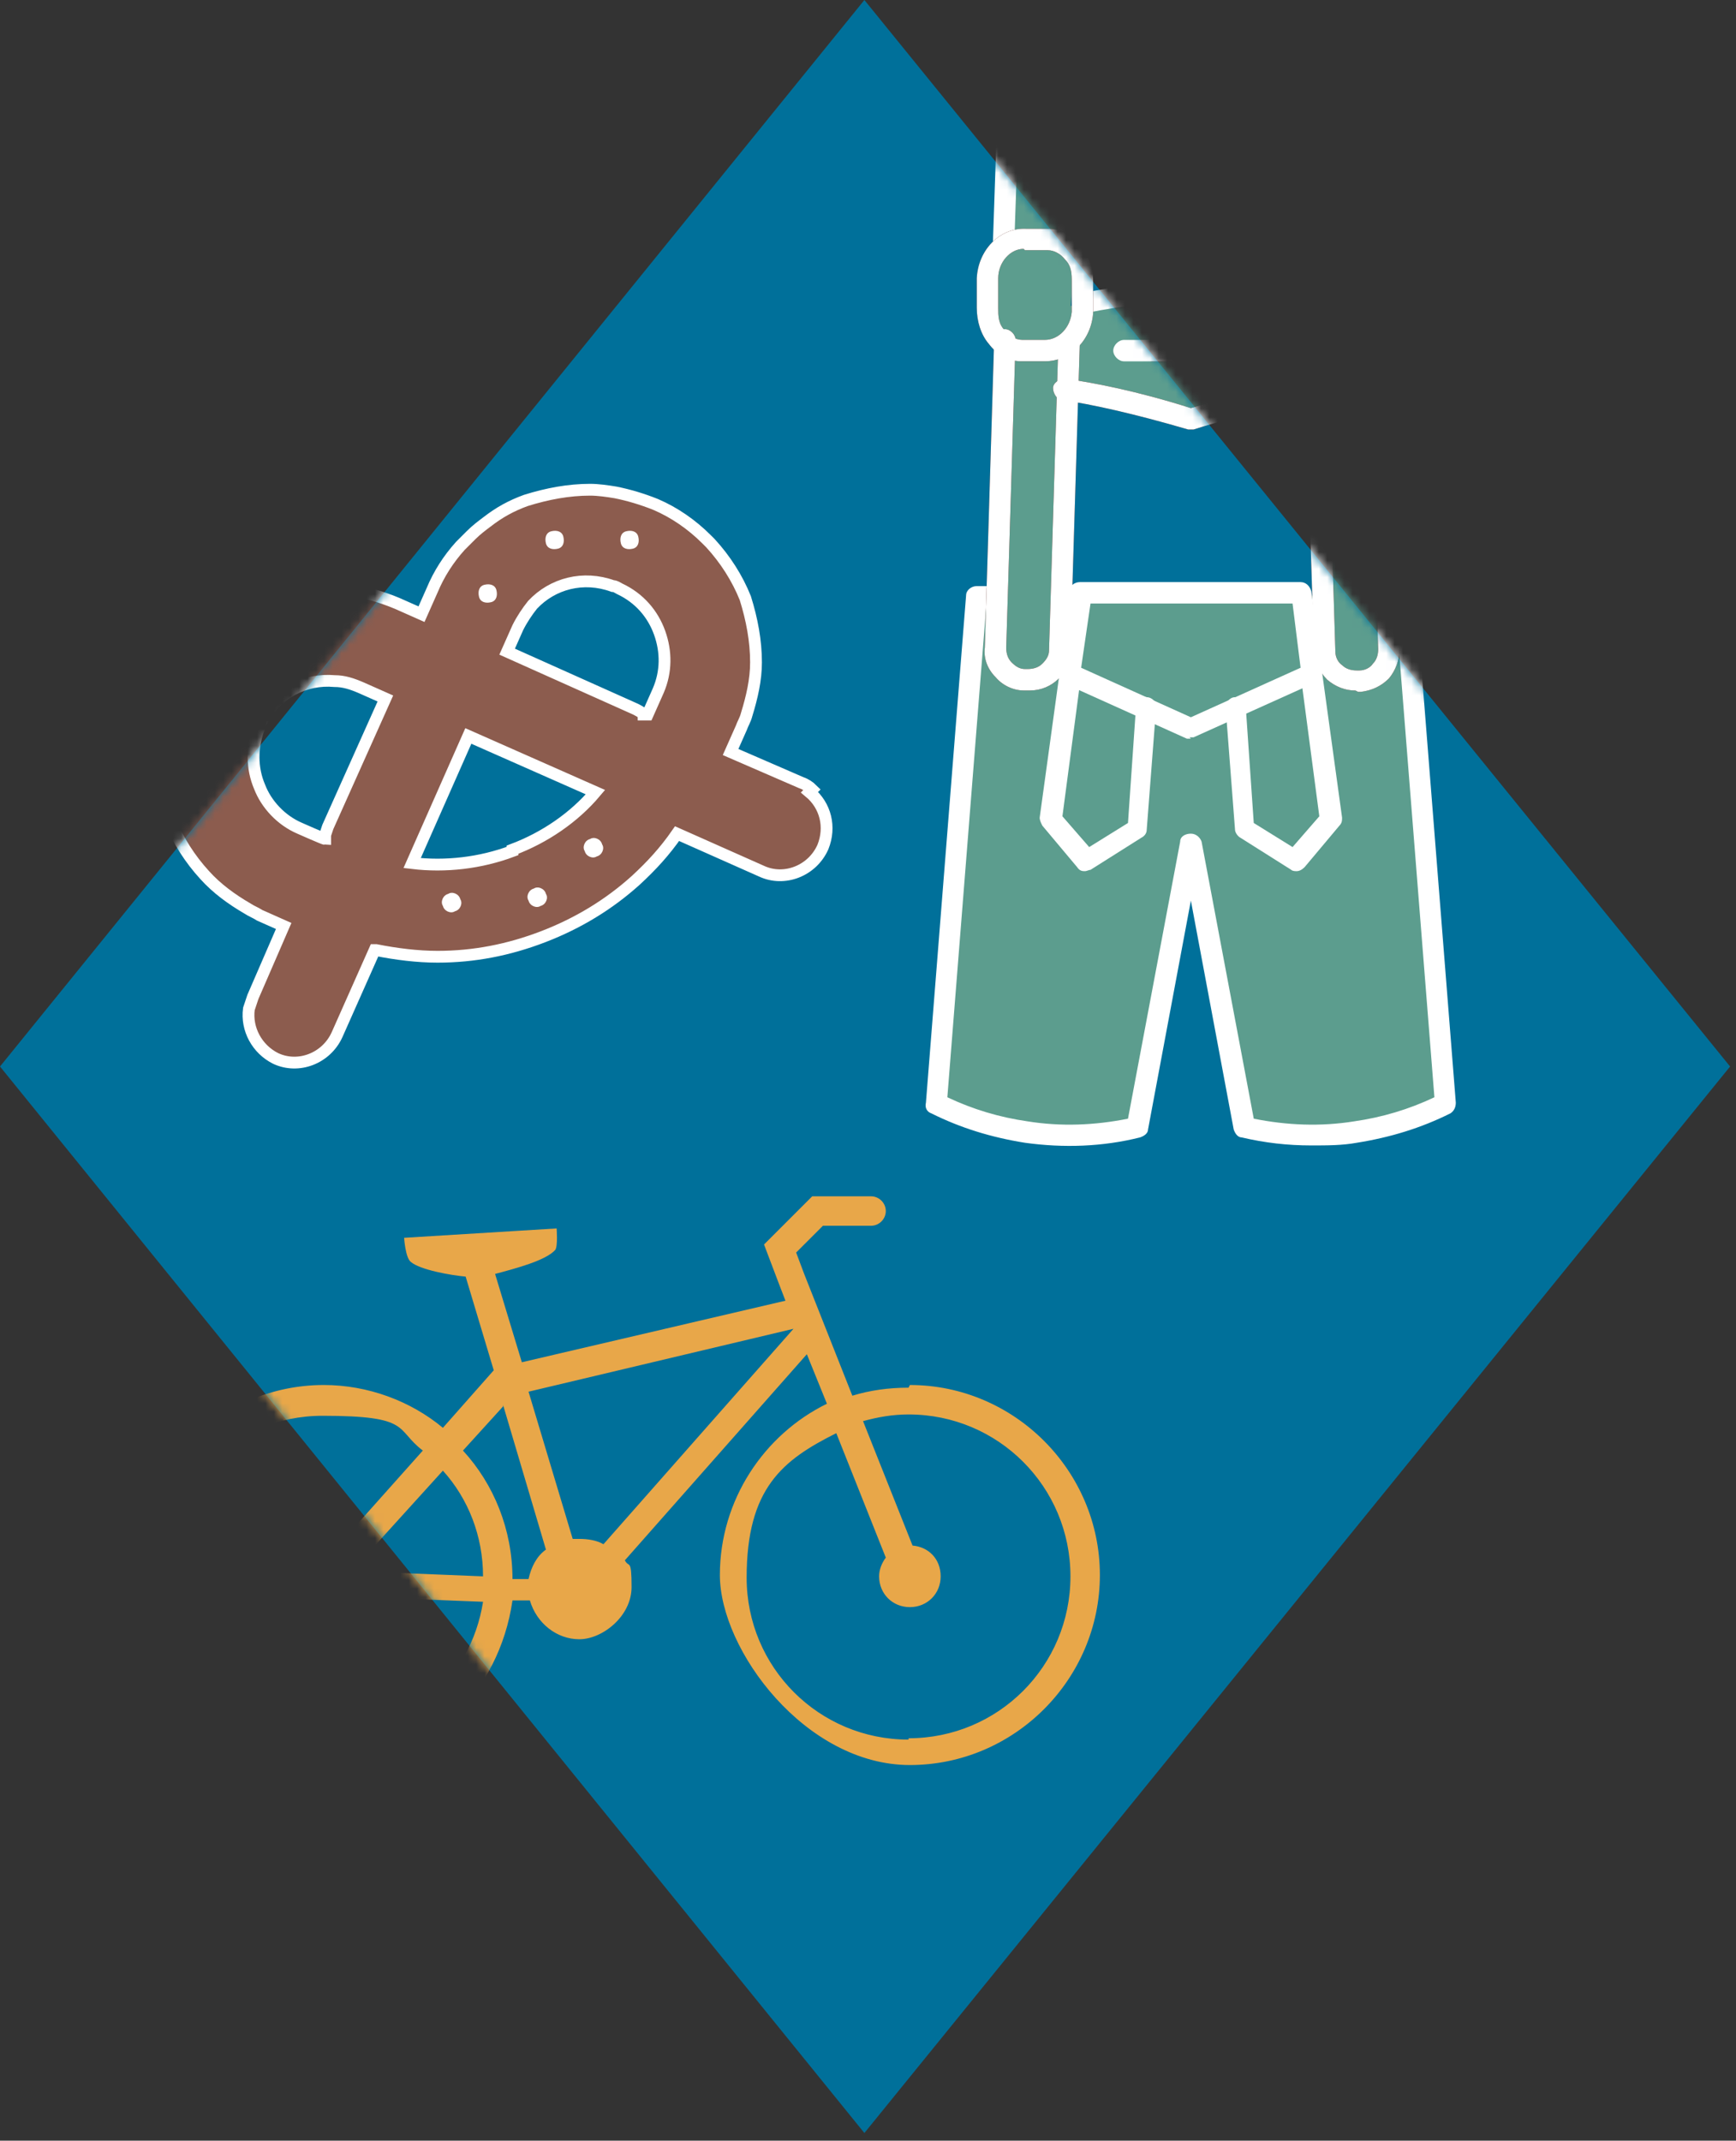 <svg width="206" height="254" viewBox="0 0 206 254" fill="none" xmlns="http://www.w3.org/2000/svg">
<rect x="0" y="0" width="206" height="254" fill="#333333" stroke="none"/>
<path d="M102.571 0L0 126.546L102.571 253.092L205.3 126.546L102.571 0Z" fill="#00709A"/>
<mask id="mask0_584_66118" style="mask-type:luminance" maskUnits="userSpaceOnUse" x="0" y="0" width="206" height="254">
<path d="M102.571 0L0 126.546L102.571 253.092L205.3 126.546L102.571 0Z" fill="white"/>
</mask>
<g mask="url(#mask0_584_66118)">
<path d="M159.732 37.156C155.604 35.886 149.57 34.457 142.266 34.457C134.01 34.457 127.341 36.045 122.896 37.474C122.896 40.173 122.896 42.872 122.896 45.572C128.77 46.842 134.804 48.112 140.679 49.382C147.189 48.271 153.698 47.318 160.208 46.207C160.05 43.19 159.891 40.173 159.732 36.998" fill="#5C9D8E"/>
<path d="M171.481 130.835C169.893 110.829 168.306 90.664 166.718 70.658H164.654C163.384 59.702 163.542 50.969 163.86 44.936C164.019 41.284 164.336 39.061 164.336 34.933C164.336 26.2 163.384 19.055 162.59 14.292C160.367 14.292 157.985 14.292 155.762 14.292C155.286 21.119 155.127 28.264 155.127 35.885C155.127 48.429 155.921 60.02 157.032 70.658C146.871 70.658 136.55 70.658 126.23 70.658C125.594 60.178 125.912 51.922 126.23 46.206C126.547 41.601 126.865 39.22 127.182 34.615C127.5 25.882 126.865 18.737 126.388 14.133C124.165 14.133 121.943 14.133 119.72 14.133C119.402 18.896 118.926 22.548 118.608 25.247C117.973 29.375 117.655 31.281 117.655 34.615C117.655 38.743 118.132 41.919 118.291 42.872C119.561 51.604 117.655 65.577 116.862 71.452C115.274 84.154 113.368 104.001 110.987 130.835C113.845 132.264 118.449 134.01 124.324 134.487C128.611 134.804 132.263 134.328 134.804 133.693C136.868 122.896 138.773 112.099 140.837 101.302C143.06 112.099 145.124 122.896 147.347 133.693C150.205 134.328 154.968 135.122 160.526 134.169C165.13 133.534 168.782 131.946 171.164 130.835" fill="#5C9D8E"/>
<path d="M141.313 50.963H140.996C134.486 49.058 129.405 47.947 126.07 47.47C125.435 47.47 124.959 46.676 124.959 46.041C124.959 45.406 125.753 44.93 126.388 44.93C129.722 45.406 134.803 46.359 141.313 48.423C147.664 46.517 152.904 45.565 156.238 44.93C156.873 44.93 157.508 45.247 157.667 46.041C157.667 46.676 157.35 47.311 156.556 47.47C153.38 47.947 148.141 48.899 141.631 50.963H141.313Z" fill="#410A04"/>
<path d="M154.334 37.158C154.334 37.158 154.334 37.158 154.175 37.158C149.411 36.206 144.966 35.729 141.473 35.729C137.979 35.729 133.534 36.206 128.77 37.158C128.135 37.158 127.5 36.841 127.341 36.206C127.341 35.571 127.659 34.935 128.294 34.777C133.375 33.824 137.821 33.348 141.473 33.348C145.124 33.348 149.729 33.824 154.651 34.777C155.286 34.777 155.763 35.571 155.604 36.206C155.604 36.841 154.969 37.158 154.334 37.158Z" fill="white"/>
<path d="M155.603 135.912C152.745 135.912 150.046 135.595 147.347 134.96C146.871 134.96 146.553 134.483 146.394 134.007L141.313 106.856L136.232 134.007C136.232 134.483 135.756 134.801 135.28 134.96C130.834 136.071 126.229 136.23 121.625 135.595C117.655 134.96 114.004 133.848 110.51 132.102C110.034 131.943 109.717 131.466 109.875 130.831L114.639 70.654C114.639 70.019 115.274 69.543 115.909 69.543H117.973C118.608 69.543 119.243 70.178 119.243 70.813C119.243 71.448 118.608 72.083 117.973 72.083H117.02L112.416 130.196C115.433 131.625 118.608 132.578 121.942 133.054C125.912 133.689 129.881 133.531 133.851 132.737L140.043 99.87C140.043 99.234 140.678 98.917 141.313 98.917C141.948 98.917 142.425 99.393 142.584 99.87L148.776 132.737C152.745 133.531 156.715 133.689 160.684 133.054C164.019 132.578 167.194 131.625 170.211 130.196L165.606 72.083H164.654C164.019 72.083 163.383 71.607 163.383 70.813C163.383 70.178 163.86 69.543 164.654 69.543H166.718C167.353 69.543 167.829 70.019 167.988 70.654L172.751 130.831C172.751 131.308 172.593 131.784 172.116 132.102C168.623 133.848 164.971 134.96 161.002 135.595C159.255 135.912 157.509 135.912 155.603 135.912Z" fill="white"/>
<path d="M160.842 81.934C159.571 81.934 158.46 81.458 157.507 80.664C156.555 79.711 156.078 78.6 155.919 77.329L154.967 46.368C154.967 45.733 155.443 45.097 156.237 45.097C156.872 45.097 157.507 45.574 157.507 46.368L158.46 77.329C158.46 77.965 158.777 78.6 159.254 78.917C159.73 79.394 160.365 79.552 161 79.552H161.318C161.953 79.552 162.588 79.235 162.906 78.758C163.382 78.282 163.541 77.647 163.541 77.012L162.429 40.493C162.429 39.858 162.906 39.223 163.7 39.223C164.335 39.223 164.97 39.699 164.97 40.493L166.081 77.012C166.081 78.282 165.605 79.552 164.811 80.505C163.858 81.458 162.747 81.934 161.477 82.093H161.159" fill="#410A04"/>
<path d="M155.92 30.485C155.285 30.485 154.65 30.009 154.65 29.215L154.174 15.242C154.174 13.813 155.285 12.543 156.714 12.543H161.478C162.907 12.543 164.177 13.654 164.177 15.083L164.653 29.056C164.653 29.691 164.177 30.326 163.383 30.326C162.748 30.326 162.113 29.85 162.113 29.056L161.636 15.083C161.636 15.083 161.636 14.925 161.478 14.925H156.714C156.714 14.925 156.555 15.083 156.555 15.242L157.032 29.215C157.032 29.85 156.555 30.485 155.762 30.485H155.92Z" fill="white"/>
<path d="M121.783 81.925H121.465C120.195 81.925 118.925 81.29 118.131 80.337C117.178 79.384 116.702 78.114 116.861 76.844L117.972 40.325C117.972 39.69 118.607 39.055 119.242 39.055C119.877 39.055 120.513 39.69 120.513 40.325L119.401 76.844C119.401 77.479 119.56 78.114 120.036 78.59C120.513 79.067 120.989 79.384 121.624 79.384H121.942C122.577 79.384 123.212 79.225 123.688 78.749C124.164 78.273 124.482 77.796 124.482 77.161L125.593 40.642C125.593 40.007 126.229 39.372 126.864 39.372C127.499 39.372 128.134 40.007 128.134 40.642L127.022 77.161C127.022 79.861 124.8 81.925 122.259 81.925" fill="#410A04"/>
<path d="M126.706 30.485C126.07 30.485 125.435 29.85 125.435 29.215L125.912 15.242C125.912 15.242 125.912 15.083 125.753 15.083H120.99C120.99 14.925 120.831 15.083 120.831 15.083L120.354 29.056C120.354 29.691 119.719 30.326 119.084 30.326C118.449 30.326 117.814 29.691 117.814 29.056L118.29 15.083C118.29 13.654 119.561 12.543 120.99 12.543H125.753C127.182 12.702 128.452 13.972 128.293 15.401L127.817 29.373C127.817 30.009 127.182 30.644 126.547 30.644" fill="white"/>
<path d="M153.856 103.367C153.697 103.367 153.38 103.367 153.221 103.208L147.187 99.398C146.87 99.239 146.552 98.763 146.552 98.445L145.441 83.996C145.441 83.361 145.917 82.726 146.552 82.726C147.187 82.726 147.823 83.202 147.823 83.837L148.775 97.651L153.38 100.509L156.555 96.857L154.332 80.027C154.332 79.391 154.65 78.756 155.444 78.598C156.079 78.598 156.714 78.915 156.873 79.709L159.255 97.016C159.255 97.334 159.255 97.651 158.937 97.969L154.809 102.891C154.491 103.208 154.174 103.367 153.856 103.367Z" fill="white"/>
<path d="M128.771 103.367C128.453 103.367 128.135 103.367 127.818 102.891L123.69 97.969C123.531 97.651 123.372 97.334 123.372 97.016L125.754 79.709C125.754 79.074 126.548 78.598 127.183 78.598C127.818 78.598 128.294 79.391 128.294 80.027L126.071 96.857L129.247 100.509L133.851 97.651L134.804 83.837C134.804 83.202 135.439 82.567 136.074 82.726C136.709 82.726 137.345 83.361 137.186 83.996L136.074 98.445C136.074 98.921 135.757 99.239 135.439 99.398L129.406 103.208C129.247 103.208 128.929 103.367 128.771 103.367Z" fill="white"/>
<path d="M128.292 79.232L141.312 85.107L154.332 79.232L153.379 71.611H129.404L128.292 79.232ZM141.312 87.647C141.154 87.647 140.995 87.647 140.836 87.647L126.387 81.137C125.911 80.979 125.593 80.344 125.593 79.867L126.863 70.182C126.863 69.547 127.499 69.07 128.134 69.07H154.332C154.967 69.07 155.444 69.547 155.602 70.182L156.873 79.708C156.873 80.185 156.714 80.82 156.079 80.979L141.63 87.489C141.471 87.489 141.312 87.489 141.154 87.489" fill="white"/>
<path d="M161.001 29.535H158.301C157.508 29.535 156.872 30.012 156.237 30.647C155.602 31.282 155.285 32.235 155.443 33.346V36.839C155.602 38.745 157.031 40.332 158.619 40.332H161.318C162.906 40.332 164.335 38.586 164.176 36.522V33.029C164.176 32.076 163.7 31.123 163.065 30.488C162.43 29.853 161.795 29.535 161.001 29.535ZM158.619 42.873C155.602 42.873 153.221 40.332 153.062 36.998V33.505C152.903 31.917 153.379 30.329 154.332 29.218C155.285 27.948 156.714 27.312 158.143 27.312H160.842C162.271 27.312 163.7 27.789 164.811 28.9C165.923 30.012 166.399 31.441 166.558 33.029V36.522C166.717 39.856 164.335 42.714 161.318 42.714H158.619C158.619 42.714 158.619 42.714 158.46 42.714" fill="white"/>
<path d="M121.465 29.529C119.878 29.529 118.449 31.117 118.449 33.022V36.515C118.449 37.468 118.449 38.42 119.243 39.214C119.719 39.849 120.513 40.326 121.307 40.326H124.006C125.594 40.326 127.023 38.897 127.181 36.992V33.498C127.181 32.546 127.181 31.593 126.388 30.799C125.911 30.164 125.117 29.688 124.323 29.688H121.624M124.006 42.866C124.006 42.866 124.006 42.866 123.847 42.866H121.148C119.719 42.866 118.29 42.072 117.337 40.802C116.385 39.691 115.908 38.103 115.908 36.515V33.022C116.067 29.688 118.607 26.988 121.783 27.147H124.482C125.911 27.147 127.34 27.941 128.293 29.211C129.246 30.323 129.722 31.911 129.722 33.498V36.992C129.563 40.326 127.023 42.866 124.006 42.866Z" fill="#410A04"/>
<path d="M145.917 42.873H136.708C136.073 42.873 135.438 42.237 135.438 41.602C135.438 40.967 135.914 40.332 136.708 40.332H145.917C146.552 40.332 147.188 40.808 147.188 41.602C147.188 42.396 146.711 42.873 145.917 42.873Z" fill="#410A04"/>
<path d="M141.313 50.963H140.996C134.486 49.058 129.405 47.947 126.07 47.47C125.435 47.47 124.959 46.676 124.959 46.041C124.959 45.406 125.753 44.93 126.388 44.93C129.722 45.406 134.803 46.359 141.313 48.423C147.664 46.517 152.904 45.565 156.238 44.93C156.873 44.93 157.508 45.247 157.667 46.041C157.667 46.676 157.35 47.311 156.556 47.47C153.38 47.947 148.141 48.899 141.631 50.963H141.313Z" fill="white"/>
<path d="M160.842 81.934C159.571 81.934 158.46 81.458 157.507 80.664C156.555 79.711 156.078 78.6 155.919 77.329L154.967 46.368C154.967 45.733 155.443 45.097 156.237 45.097C156.872 45.097 157.507 45.574 157.507 46.368L158.46 77.329C158.46 77.965 158.777 78.6 159.254 78.917C159.73 79.394 160.365 79.552 161 79.552H161.318C161.953 79.552 162.588 79.235 162.906 78.758C163.382 78.282 163.541 77.647 163.541 77.012L162.429 40.493C162.429 39.858 162.906 39.223 163.7 39.223C164.335 39.223 164.97 39.699 164.97 40.493L166.081 77.012C166.081 78.282 165.605 79.552 164.811 80.505C163.858 81.458 162.747 81.934 161.477 82.093H161.159" fill="white"/>
<path d="M121.783 81.925H121.465C120.195 81.925 118.925 81.29 118.131 80.337C117.178 79.384 116.702 78.114 116.861 76.844L117.972 40.325C117.972 39.69 118.607 39.055 119.242 39.055C119.877 39.055 120.513 39.69 120.513 40.325L119.401 76.844C119.401 77.479 119.56 78.114 120.036 78.59C120.513 79.067 120.989 79.384 121.624 79.384H121.942C122.577 79.384 123.212 79.225 123.688 78.749C124.164 78.273 124.482 77.796 124.482 77.161L125.593 40.642C125.593 40.007 126.229 39.372 126.864 39.372C127.499 39.372 128.134 40.007 128.134 40.642L127.022 77.161C127.022 79.861 124.8 81.925 122.259 81.925" fill="white"/>
<path d="M121.465 29.529C119.878 29.529 118.449 31.117 118.449 33.022V36.515C118.449 37.468 118.449 38.42 119.243 39.214C119.719 39.849 120.513 40.326 121.307 40.326H124.006C125.594 40.326 127.023 38.897 127.181 36.992V33.498C127.181 32.546 127.181 31.593 126.388 30.799C125.911 30.164 125.117 29.688 124.323 29.688H121.624M124.006 42.866C124.006 42.866 124.006 42.866 123.847 42.866H121.148C119.719 42.866 118.29 42.072 117.337 40.802C116.385 39.691 115.908 38.103 115.908 36.515V33.022C116.067 29.688 118.607 26.988 121.783 27.147H124.482C125.911 27.147 127.34 27.941 128.293 29.211C129.246 30.323 129.722 31.911 129.722 33.498V36.992C129.563 40.326 127.023 42.866 124.006 42.866Z" fill="white"/>
<path d="M149.57 42.873H133.374C132.739 42.873 132.104 42.237 132.104 41.602C132.104 40.967 132.739 40.332 133.374 40.332H149.57C150.205 40.332 150.84 40.808 150.84 41.602C150.84 42.396 150.205 42.873 149.57 42.873Z" fill="white"/>
<path d="M107.811 206.413C97.173 206.413 88.599 197.839 88.599 187.201C88.599 176.563 92.886 173.228 99.237 170.053L105.112 184.819C104.635 185.454 104.318 186.248 104.318 187.042C104.318 189.106 105.906 190.694 107.97 190.694C110.034 190.694 111.622 189.106 111.622 187.042C111.622 184.978 110.193 183.549 108.287 183.39L102.412 168.624C104.159 168.148 105.906 167.83 107.811 167.83C118.449 167.83 127.023 176.404 127.023 187.042C127.023 197.68 118.449 206.254 107.811 206.254M94.156 157.668V157.033V157.509V157.668ZM71.609 183.231C70.816 182.755 69.704 182.596 68.751 182.596C67.799 182.596 68.275 182.596 67.958 182.596L62.718 165.131L94.156 157.668L71.609 183.231ZM38.266 206.413C27.628 206.413 19.054 197.839 19.054 187.201C19.054 176.563 27.628 167.989 38.266 167.989C48.904 167.989 46.84 169.577 50.175 172.117L39.695 183.867C39.219 183.708 38.742 183.549 38.266 183.549C36.202 183.549 34.614 185.137 34.614 187.201C34.614 189.265 36.202 190.853 38.266 190.853C40.33 190.853 40.489 190.377 41.124 189.424L57.319 190.059C55.891 199.268 47.952 206.413 38.425 206.413M52.556 174.499C55.573 177.833 57.319 182.279 57.319 187.042L41.759 186.407L52.556 174.499ZM59.701 166.719L64.782 183.867C63.671 184.661 63.035 185.931 62.718 187.36H60.813C60.813 181.485 58.59 176.086 54.938 172.117L59.701 166.877V166.719ZM107.811 164.654C105.429 164.654 103.206 164.972 101.142 165.607L95.426 151.158L94.474 148.618L97.649 145.442H103.365C104.318 145.442 105.112 144.648 105.112 143.696C105.112 142.743 104.318 141.949 103.365 141.949H96.379L90.663 147.665L92.409 152.27L93.203 154.334L61.924 161.638L58.748 151.158C61.13 150.523 64.782 149.571 65.894 148.3C66.211 147.824 66.052 145.76 66.052 145.76L47.952 146.871C47.952 146.871 48.11 149.253 48.745 149.729C49.857 150.682 53.509 151.317 55.255 151.476L58.59 162.59L52.556 169.418C48.745 166.242 43.665 164.337 38.425 164.337C26.04 164.337 15.878 174.499 15.878 186.883C15.878 199.268 26.04 209.43 38.425 209.43C50.81 209.43 59.225 200.856 60.813 189.9H62.877C63.671 192.599 66.052 194.505 68.751 194.505C71.451 194.505 74.944 191.806 74.944 188.312C74.944 184.819 74.626 186.09 74.15 185.137L95.744 160.685L98.125 166.56C90.663 170.212 85.423 177.992 85.423 186.883C85.423 195.775 95.585 209.43 107.97 209.43C120.354 209.43 130.516 199.268 130.516 186.883C130.516 174.499 120.354 164.337 107.97 164.337" fill="#E8A749"/>
<path d="M60.813 100.979C57.003 102.408 52.874 102.885 48.905 102.408L55.574 87.325L70.658 93.993C68.117 97.01 64.624 99.392 60.813 100.821M30.804 86.213C30.804 85.895 30.963 85.737 31.122 85.419C32.868 82.244 36.203 80.497 39.696 80.815C40.807 80.815 41.76 81.132 42.871 81.609L45.73 82.879L38.902 98.121L38.584 99.074V99.55C38.426 99.55 35.568 98.28 35.568 98.28C33.345 97.328 31.598 95.422 30.804 93.358C29.852 91.135 29.852 88.595 30.804 86.213ZM61.449 74.463C61.925 73.511 62.56 72.558 63.195 71.764C65.577 69.224 69.229 68.271 72.722 69.541C73.039 69.541 73.198 69.7 73.516 69.859C75.897 70.97 77.485 72.876 78.279 75.099C79.073 77.322 79.073 79.703 78.12 81.926L76.85 84.784H76.374C76.374 84.625 75.421 84.149 75.421 84.149L60.178 77.322L61.449 74.463ZM96.38 93.676C96.062 93.358 95.586 93.04 95.109 92.882L86.694 89.23L87.964 86.372C88.123 85.895 88.441 85.419 88.6 84.784C89.235 82.72 89.711 80.656 89.711 78.592C89.711 76.051 89.235 73.511 88.441 70.97C87.488 68.589 86.059 66.366 84.312 64.46C84.312 64.46 83.995 64.143 83.836 63.984C82.09 62.238 80.025 60.809 77.803 59.856C76.215 59.221 74.627 58.745 73.039 58.427C72.087 58.268 70.975 58.109 70.022 58.109C67.482 58.109 64.942 58.586 62.401 59.38C60.655 60.015 59.226 60.809 57.797 61.92C57.161 62.396 56.526 62.873 55.891 63.508C55.415 63.984 55.097 64.302 54.621 64.778C53.192 66.366 52.081 68.112 51.287 70.018L50.017 72.876L47.158 71.606C45.253 70.812 43.189 70.177 41.125 70.018C40.49 70.018 40.014 70.018 39.378 70.018C38.584 70.018 37.791 70.018 36.997 70.018C35.25 70.177 33.504 70.653 31.757 71.288C29.375 72.241 27.152 73.67 25.247 75.416C24.453 76.051 23.818 76.845 23.183 77.639C22.23 78.909 21.278 80.338 20.643 81.926C19.69 84.149 19.055 86.689 18.896 89.071C18.896 89.23 18.896 89.389 18.896 89.706C18.896 92.247 19.372 94.787 20.166 97.328C21.119 99.709 22.548 101.932 24.294 103.837C25.724 105.425 27.47 106.695 29.375 107.807C29.852 108.124 30.328 108.283 30.804 108.601L33.662 109.871L30.011 118.286C29.852 118.763 29.693 119.239 29.534 119.715C29.217 122.097 30.487 124.479 32.71 125.59C35.409 126.86 38.743 125.59 40.014 122.732L44.459 112.729C44.459 112.729 44.459 112.729 44.618 112.729C47 113.205 49.54 113.523 51.922 113.523C56.209 113.523 60.337 112.729 64.465 111.141C68.594 109.553 72.245 107.331 75.421 104.473C77.326 102.726 78.914 100.979 80.343 98.915L90.346 103.361C93.045 104.631 96.38 103.361 97.65 100.503C98.603 98.121 97.968 95.581 96.062 93.993" fill="#8C5C4E"/>
<path d="M60.813 100.979C57.003 102.408 52.874 102.885 48.905 102.408L55.574 87.325L70.658 93.993C68.117 97.01 64.624 99.392 60.813 100.821V100.979ZM30.804 86.213C30.804 85.895 30.963 85.737 31.122 85.419C32.868 82.244 36.203 80.497 39.696 80.815C40.807 80.815 41.76 81.132 42.871 81.609L45.73 82.879L38.902 98.121L38.584 99.074V99.55C38.426 99.55 35.568 98.28 35.568 98.28C33.345 97.328 31.598 95.422 30.804 93.358C29.852 91.135 29.852 88.595 30.804 86.213ZM61.449 74.463C61.925 73.511 62.56 72.558 63.195 71.764C65.577 69.224 69.229 68.271 72.722 69.541C73.039 69.541 73.198 69.7 73.516 69.859C75.897 70.97 77.485 72.876 78.279 75.099C79.073 77.322 79.073 79.703 78.12 81.926L76.85 84.784H76.374C76.374 84.625 75.421 84.149 75.421 84.149L60.178 77.322L61.449 74.463ZM96.38 93.676C96.062 93.358 95.586 93.04 95.109 92.882L86.694 89.23L87.964 86.372C88.123 85.895 88.441 85.419 88.6 84.784C89.235 82.72 89.711 80.656 89.711 78.592C89.711 76.051 89.235 73.511 88.441 70.97C87.488 68.589 86.059 66.366 84.312 64.46C84.312 64.46 83.995 64.143 83.836 63.984C82.09 62.238 80.025 60.809 77.803 59.856C76.215 59.221 74.627 58.745 73.039 58.427C72.087 58.268 70.975 58.109 70.022 58.109C67.482 58.109 64.942 58.586 62.401 59.38C60.655 60.015 59.226 60.809 57.797 61.92C57.161 62.396 56.526 62.873 55.891 63.508C55.415 63.984 55.097 64.302 54.621 64.778C53.192 66.366 52.081 68.112 51.287 70.018L50.017 72.876L47.158 71.606C45.253 70.812 43.189 70.177 41.125 70.018C40.49 70.018 40.014 70.018 39.378 70.018C38.584 70.018 37.791 70.018 36.997 70.018C35.25 70.177 33.504 70.653 31.757 71.288C29.375 72.241 27.152 73.67 25.247 75.416C24.453 76.051 23.818 76.845 23.183 77.639C22.23 78.909 21.278 80.338 20.643 81.926C19.69 84.149 19.055 86.689 18.896 89.071C18.896 89.23 18.896 89.389 18.896 89.706C18.896 92.247 19.372 94.787 20.166 97.328C21.119 99.709 22.548 101.932 24.294 103.837C25.724 105.425 27.47 106.695 29.375 107.807C29.852 108.124 30.328 108.283 30.804 108.601L33.662 109.871L30.011 118.286C29.852 118.763 29.693 119.239 29.534 119.715C29.217 122.097 30.487 124.479 32.71 125.59C35.409 126.86 38.743 125.59 40.014 122.732L44.459 112.729C44.459 112.729 44.459 112.729 44.618 112.729C47 113.205 49.54 113.523 51.922 113.523C56.209 113.523 60.337 112.729 64.465 111.141C68.594 109.553 72.245 107.331 75.421 104.473C77.326 102.726 78.914 100.979 80.343 98.915L90.346 103.361C93.045 104.631 96.38 103.361 97.65 100.503C98.603 98.121 97.968 95.581 96.062 93.993L96.38 93.676Z" stroke="white" stroke-width="1.4" stroke-miterlimit="10"/>
<path d="M66.211 65.102C65.576 65.261 64.941 65.102 64.782 64.467C64.623 63.832 64.782 63.197 65.417 63.038C66.052 62.879 66.687 63.038 66.846 63.673C67.005 64.308 66.846 64.943 66.211 65.102Z" fill="white"/>
<path d="M58.272 71.453C57.637 71.612 57.002 71.453 56.843 70.818C56.684 70.183 56.843 69.548 57.478 69.389C58.113 69.231 58.748 69.389 58.907 70.024C59.066 70.659 58.907 71.295 58.272 71.453Z" fill="white"/>
<path d="M75.103 65.102C74.467 65.261 73.832 65.102 73.674 64.467C73.515 63.832 73.674 63.197 74.309 63.038C74.944 62.879 75.579 63.038 75.738 63.673C75.896 64.308 75.738 64.943 75.103 65.102Z" fill="white"/>
<path d="M63.353 105.429C62.718 105.588 62.4 106.382 62.718 106.858C62.877 107.493 63.67 107.811 64.147 107.493C64.782 107.335 65.1 106.541 64.782 106.064C64.623 105.429 63.829 105.112 63.353 105.429Z" fill="white"/>
<path d="M53.192 106.062C52.557 106.221 52.239 107.015 52.557 107.491C52.715 108.126 53.509 108.444 53.986 108.126C54.621 107.967 54.938 107.174 54.621 106.697C54.462 106.062 53.668 105.745 53.192 106.062Z" fill="white"/>
<path d="M70.021 99.554C69.386 99.713 69.069 100.507 69.386 100.983C69.545 101.618 70.339 101.936 70.815 101.618C71.45 101.46 71.768 100.666 71.45 100.189C71.292 99.554 70.498 99.237 70.021 99.554Z" fill="white"/>
</g>
</svg>
